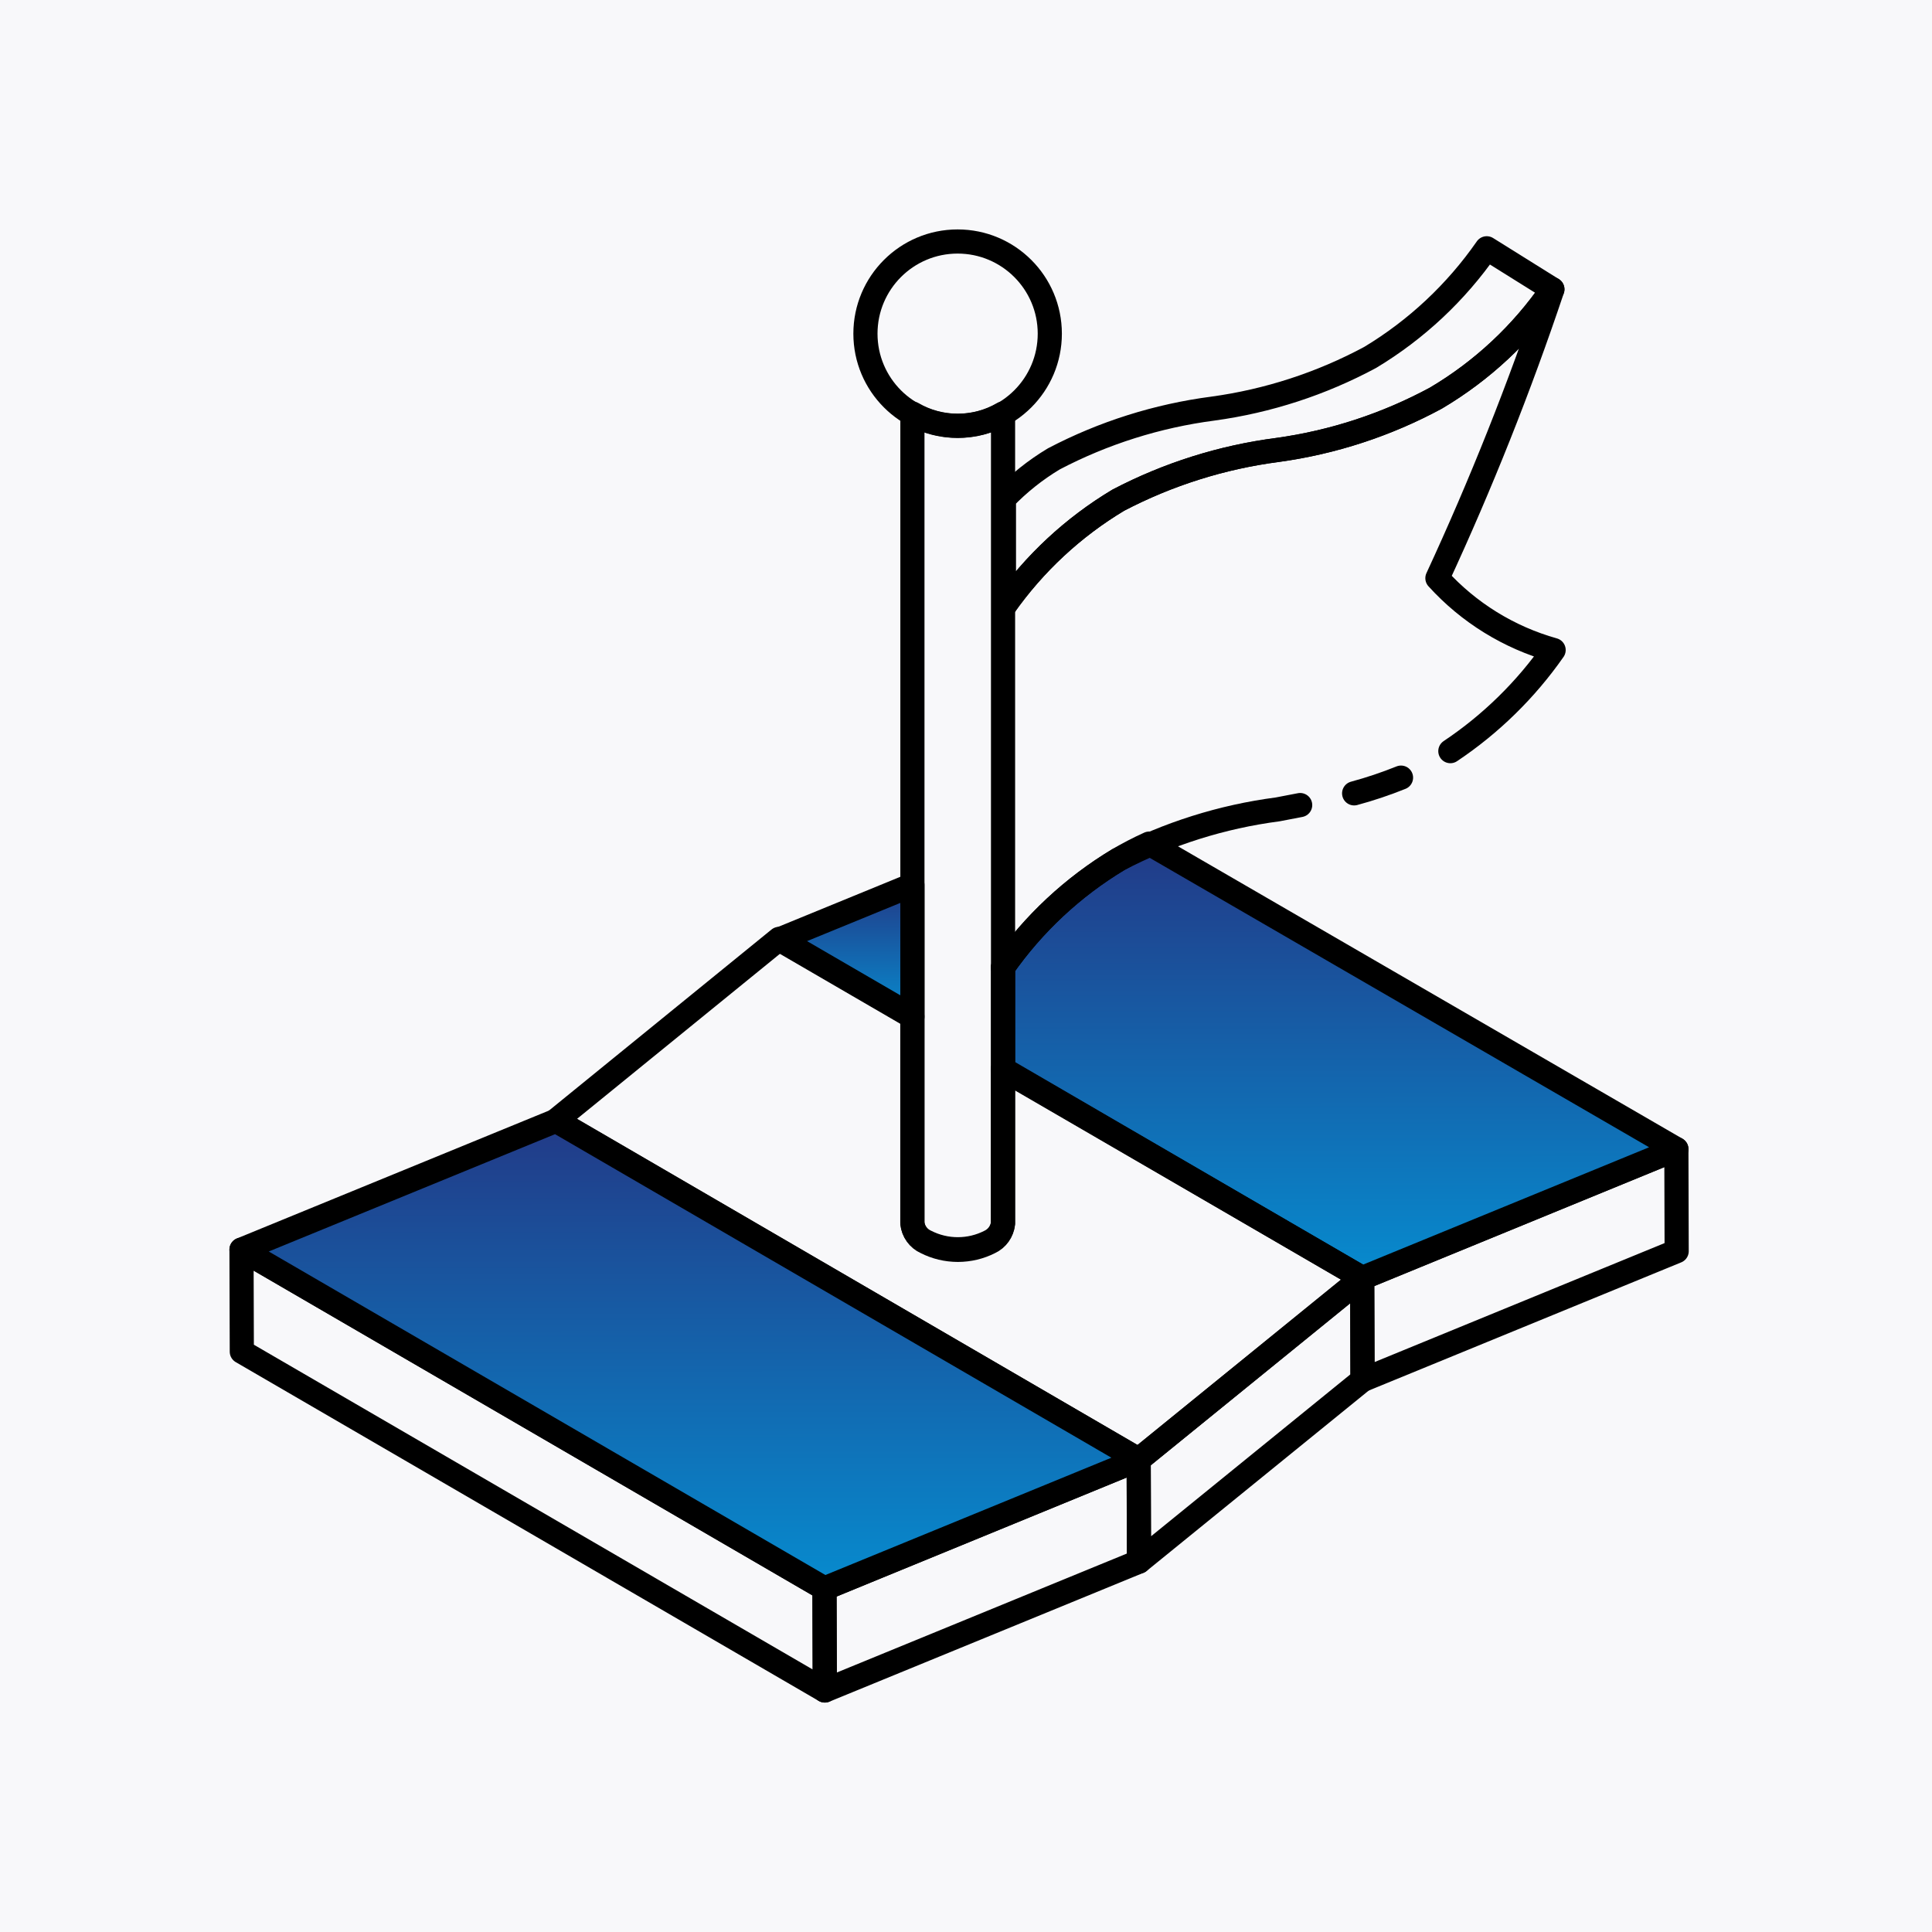<svg width="80" height="80" viewBox="0 0 80 80" fill="none" xmlns="http://www.w3.org/2000/svg">
<rect width="80" height="80" fill="#F8F8FA"/>
<path d="M56.406 52.919L56.419 57.145L69.427 51.809L69.415 47.583L56.406 52.919Z" stroke="black" stroke-linecap="round" stroke-linejoin="round"/>
<path d="M32.266 38.902L37.781 36.642V42.106L32.266 38.902Z" fill="url(#paint0_linear_7974_114)" stroke="black" stroke-linecap="round" stroke-linejoin="round"/>
<path d="M69.416 47.583L56.408 52.919L41.536 44.289V40.051C42.798 38.248 44.424 36.73 46.31 35.595C46.723 35.351 47.149 35.129 47.587 34.932L69.416 47.583Z" fill="url(#paint1_linear_7974_114)" stroke="black" stroke-linecap="round" stroke-linejoin="round"/>
<path d="M47.151 60.438L47.164 64.663L56.419 57.145L56.406 52.919L47.151 60.438Z" stroke="black" stroke-linecap="round" stroke-linejoin="round"/>
<path d="M56.403 52.919L47.148 60.439L23.02 46.396L32.263 38.877L37.778 42.081V50.634C37.795 50.802 37.855 50.962 37.954 51.099C38.053 51.236 38.186 51.344 38.34 51.413C38.749 51.621 39.202 51.729 39.661 51.729C40.12 51.729 40.573 51.621 40.982 51.413C41.131 51.343 41.26 51.235 41.356 51.101C41.452 50.967 41.512 50.811 41.531 50.647V44.264L56.403 52.919Z" stroke="black" stroke-linecap="round" stroke-linejoin="round"/>
<path d="M34.153 69.999L34.14 65.774L10 51.744L10.013 55.97L34.153 69.999Z" stroke="black" stroke-linecap="round" stroke-linejoin="round"/>
<path d="M34.141 65.775L34.153 70L47.162 64.664L47.149 60.438L34.141 65.775Z" stroke="black" stroke-linecap="round" stroke-linejoin="round"/>
<path d="M10 51.744L34.14 65.774L47.149 60.438L23.021 46.408L10 51.744Z" fill="url(#paint2_linear_7974_114)" stroke="black" stroke-linecap="round" stroke-linejoin="round"/>
<path d="M64.281 11.979C63.019 13.814 61.373 15.352 59.456 16.485C57.419 17.586 55.2 18.313 52.907 18.63C50.601 18.929 48.367 19.634 46.307 20.711C44.437 21.831 42.824 23.332 41.571 25.115V20.647C42.184 20.009 42.88 19.455 43.639 19C45.694 17.923 47.925 17.219 50.226 16.919C52.505 16.607 54.71 15.889 56.736 14.8C58.645 13.651 60.29 12.111 61.562 10.281L64.281 11.979Z" stroke="black" stroke-linecap="round" stroke-linejoin="round"/>
<path d="M60.056 31.103C61.729 29.985 63.18 28.565 64.332 26.916C62.48 26.397 60.812 25.366 59.52 23.941C61.325 20.044 62.914 16.051 64.281 11.979C63.019 13.815 61.373 15.352 59.456 16.486C57.419 17.587 55.2 18.313 52.907 18.631C50.601 18.93 48.367 19.634 46.307 20.711C44.437 21.832 42.824 23.332 41.571 25.116" stroke="black" stroke-linecap="round" stroke-linejoin="round"/>
<path d="M41.531 40.051C42.793 38.248 44.419 36.731 46.305 35.596C48.366 34.52 50.6 33.816 52.905 33.515L53.837 33.336" stroke="black" stroke-linecap="round" stroke-linejoin="round"/>
<path d="M58.013 32.2C57.379 32.455 56.731 32.673 56.072 32.851" stroke="black" stroke-linecap="round" stroke-linejoin="round"/>
<path d="M41.534 17.123V50.672C41.515 50.836 41.455 50.992 41.359 51.127C41.263 51.261 41.134 51.368 40.985 51.438C40.576 51.646 40.123 51.754 39.664 51.754C39.205 51.754 38.752 51.646 38.343 51.438C38.189 51.37 38.056 51.261 37.957 51.124C37.858 50.988 37.798 50.827 37.781 50.66V17.123C38.351 17.456 38.998 17.63 39.658 17.63C40.317 17.63 40.965 17.456 41.534 17.123Z" stroke="black" stroke-linecap="round" stroke-linejoin="round"/>
<path d="M39.653 17.634C41.761 17.634 43.47 15.925 43.47 13.817C43.47 11.709 41.761 10 39.653 10C37.545 10 35.836 11.709 35.836 13.817C35.836 15.925 37.545 17.634 39.653 17.634Z" stroke="black" stroke-linecap="round" stroke-linejoin="round"/>
<defs>
<linearGradient id="paint0_linear_7974_114" x1="35.023" y1="36.642" x2="35.032" y2="43.44" gradientUnits="userSpaceOnUse">
<stop stop-color="#223A87"/>
<stop offset="1" stop-color="#009FE0"/>
</linearGradient>
<linearGradient id="paint1_linear_7974_114" x1="55.476" y1="34.932" x2="55.496" y2="57.312" gradientUnits="userSpaceOnUse">
<stop stop-color="#223A87"/>
<stop offset="1" stop-color="#009FE0"/>
</linearGradient>
<linearGradient id="paint2_linear_7974_114" x1="28.574" y1="46.408" x2="28.592" y2="70.504" gradientUnits="userSpaceOnUse">
<stop stop-color="#223A87"/>
<stop offset="1" stop-color="#009FE0"/>
</linearGradient>
</defs>
</svg>
